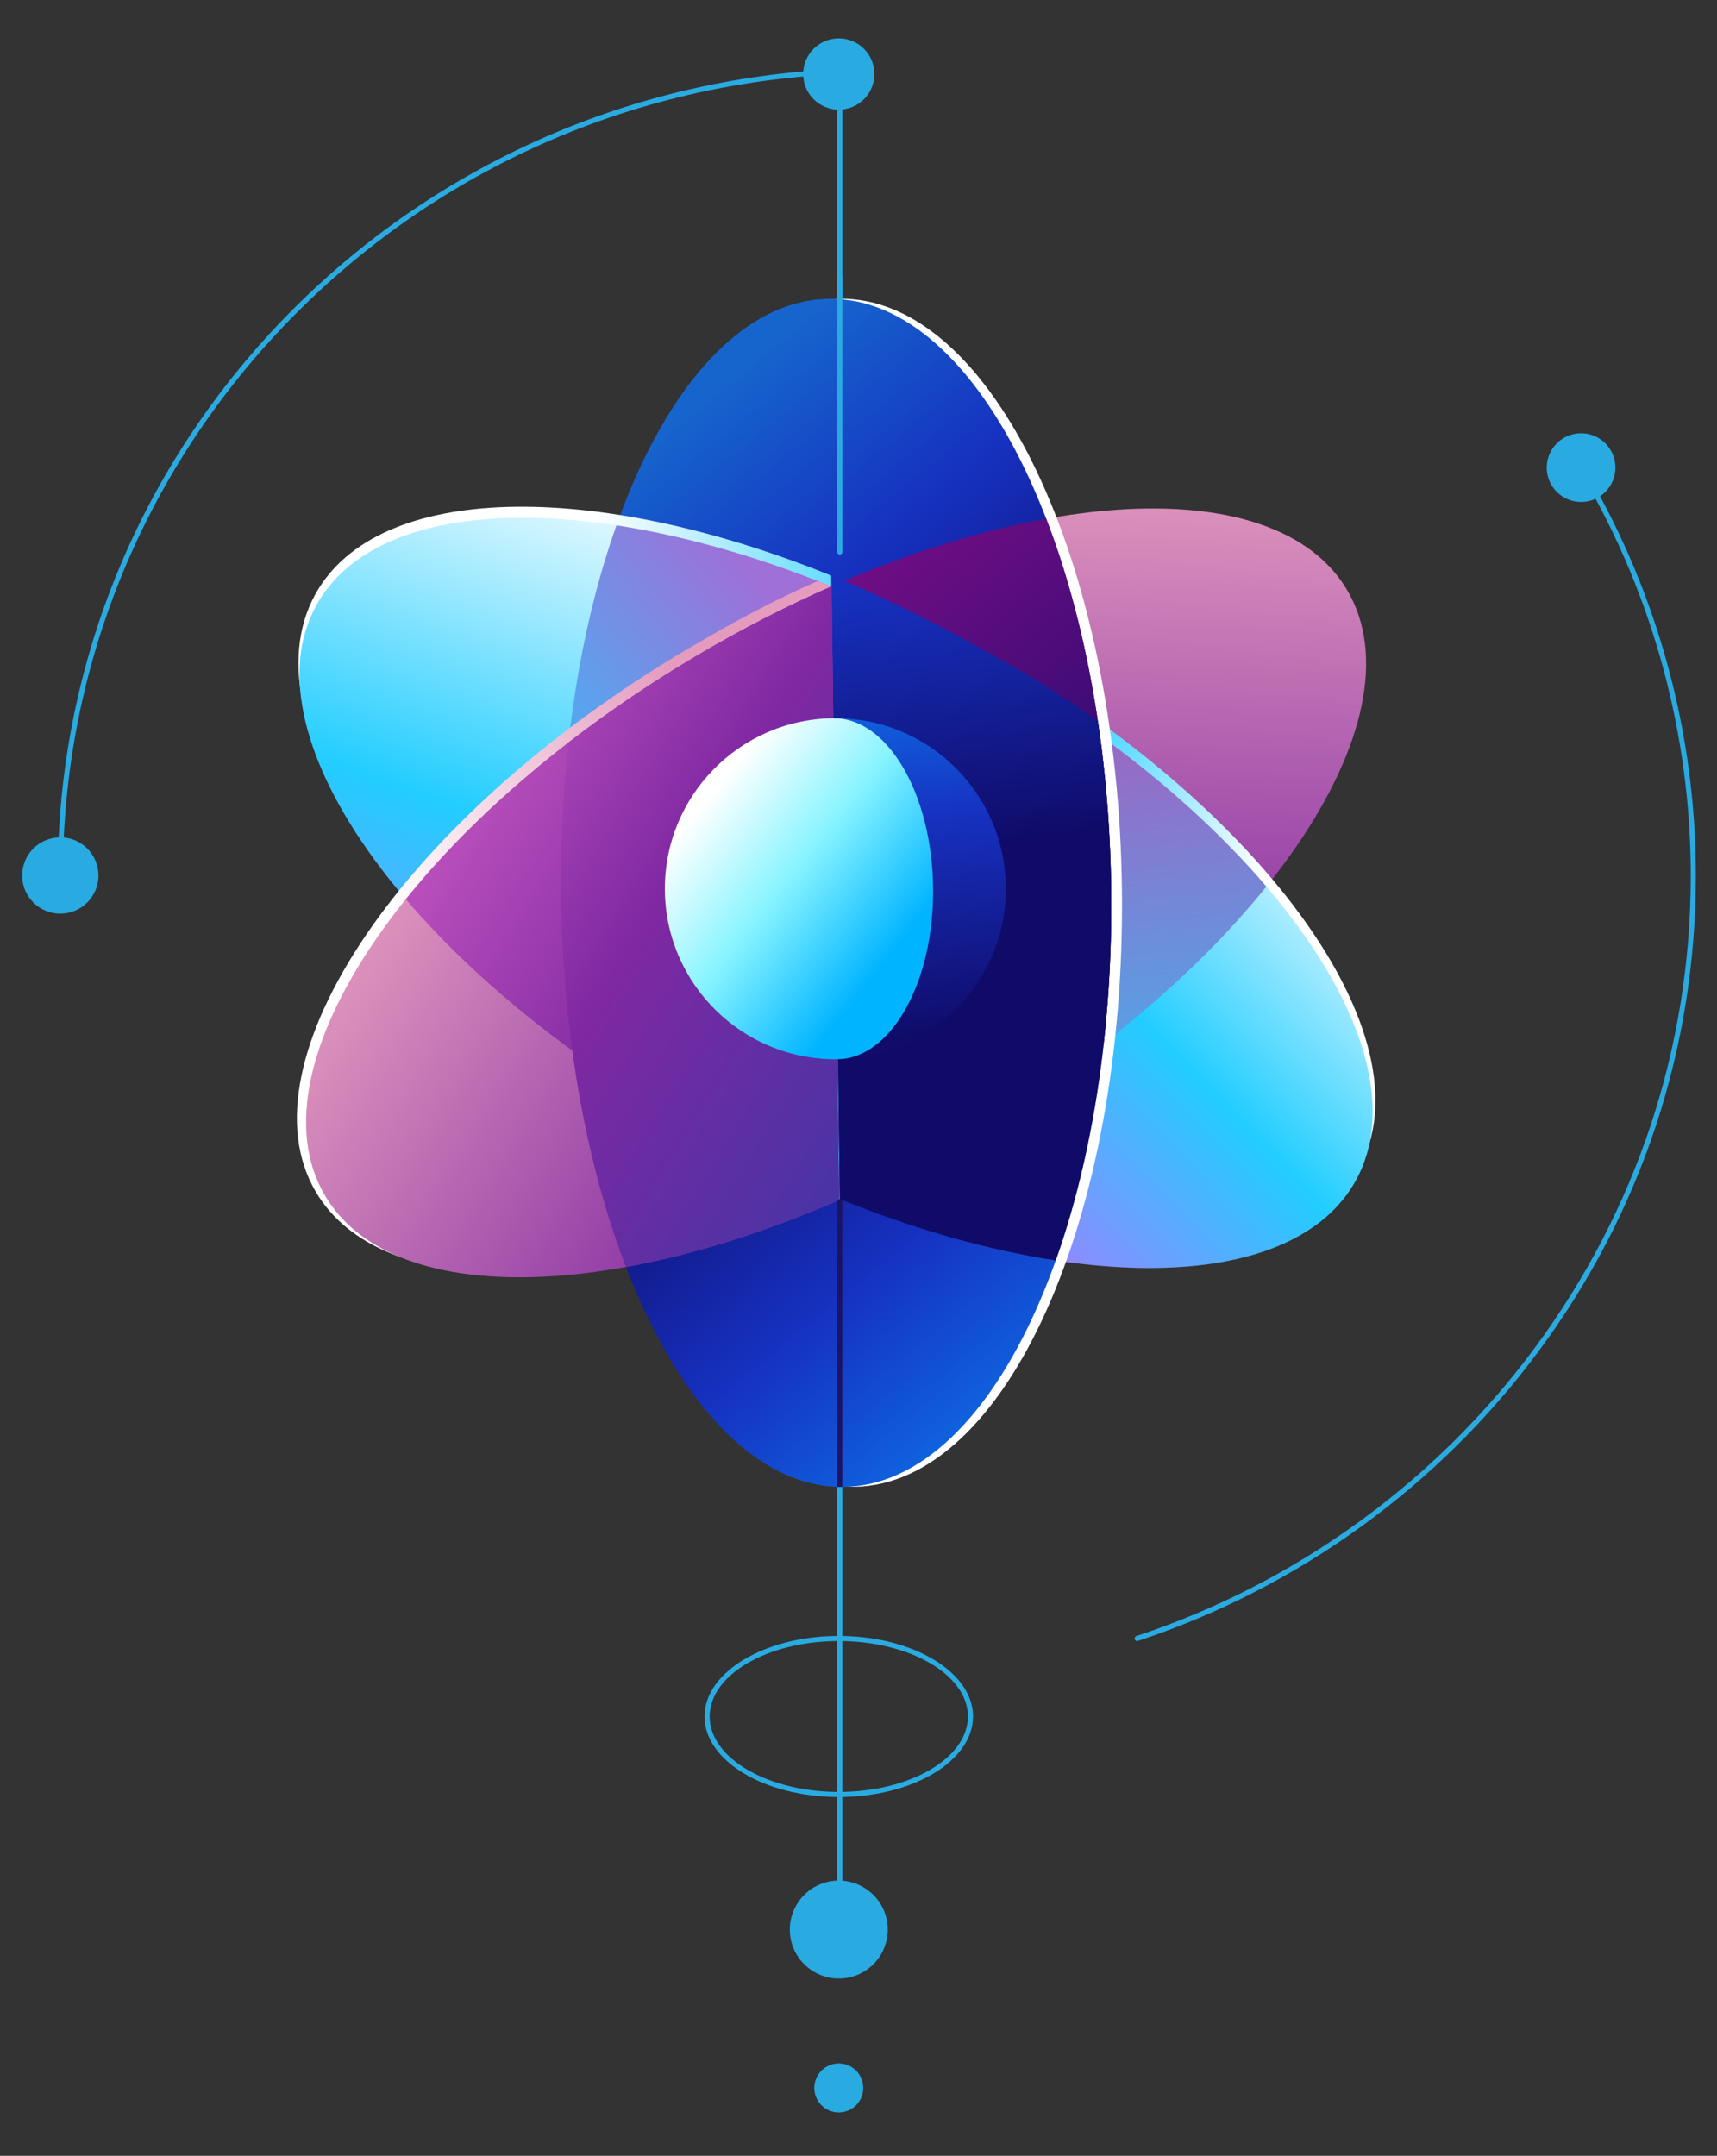 <svg width="392" height="492" viewBox="0 0 392 492" fill="none" xmlns="http://www.w3.org/2000/svg">
<rect x="0" y="0" width="392" height="492" fill="#333333" stroke="none"/>
<path d="M14.352 199.808H13.187C13.187 152.838 31.129 108.106 63.708 73.851C96.133 39.759 139.956 19.217 187.104 16.008L187.184 17.171C140.327 20.36 96.776 40.774 64.553 74.654C32.181 108.691 14.352 153.138 14.352 199.808Z" fill="#29ABE2"/>
<path d="M192.316 16.147H191.15V430.435H192.316V16.147Z" fill="#29ABE2"/>
<path d="M361.772 114.516C366.08 114.072 369.212 110.221 368.768 105.915C368.324 101.608 364.472 98.476 360.164 98.92C355.856 99.364 352.724 103.215 353.168 107.522C353.612 111.828 357.464 114.96 361.772 114.516Z" fill="#29ABE2"/>
<path d="M16.26 208.15C20.87 206.774 23.491 201.924 22.115 197.316C20.74 192.709 15.887 190.089 11.278 191.465C6.668 192.84 4.046 197.691 5.422 202.298C6.798 206.906 11.65 209.526 16.26 208.15Z" fill="#29ABE2"/>
<path d="M191.576 273.873C201.931 269.353 212.446 263.989 222.907 257.791C287.337 219.613 325.232 164.481 307.547 134.649C292.703 109.61 243.424 110.357 189.876 133.814L191.576 273.873Z" fill="url(#paint0_linear)"/>
<path d="M192.353 271.115C246.648 293.07 296.033 292.396 310.15 266.9C326.95 236.56 287.449 182.566 221.923 146.301C211.462 140.512 200.971 135.528 190.657 131.357L192.353 271.115Z" fill="url(#paint1_linear)"/>
<path d="M191.733 273.653C246.028 295.609 295.413 294.935 309.53 269.439C326.33 239.099 286.829 185.105 221.303 148.84C210.842 143.05 200.351 138.066 190.037 133.896L191.733 273.653Z" fill="url(#paint2_linear)"/>
<path d="M190.037 133.896L191.733 273.654C191.792 273.677 191.851 273.7 191.91 273.724C202.157 269.235 212.559 263.922 222.907 257.791C250.692 241.327 273.535 221.711 289.121 202.329C272.971 183.415 249.561 164.479 221.303 148.84C210.842 143.05 200.351 138.066 190.037 133.896Z" fill="url(#paint3_linear)"/>
<path d="M196.937 241.236C218.157 237.799 232.573 217.815 229.136 196.599C225.698 175.384 205.709 160.972 184.488 164.409C163.268 167.845 148.852 187.83 152.29 209.045C155.727 230.26 175.717 244.673 196.937 241.236Z" fill="#29ABE2"/>
<path d="M194.988 339.316C229.672 338.895 257.053 277.857 256.144 202.984C255.236 128.111 226.382 67.755 191.698 68.176C157.014 68.597 129.633 129.634 130.541 204.507C131.45 279.381 160.304 339.736 194.988 339.316Z" fill="white"/>
<path d="M189.239 68.205C223.924 67.784 252.777 128.14 253.686 203.013C254.595 277.885 227.214 338.923 192.53 339.344C157.846 339.764 128.992 279.409 128.084 204.536C127.175 129.663 154.555 68.626 189.239 68.205Z" fill="url(#paint4_linear)"/>
<path d="M72.006 135.59C55.206 165.93 94.707 219.924 160.233 256.189C170.694 261.979 181.185 266.962 191.5 271.133L189.804 131.375C135.509 109.42 86.123 110.094 72.006 135.59Z" fill="url(#paint5_linear)"/>
<path d="M72.239 138.11C55.44 168.45 94.941 222.444 160.467 258.709C170.928 264.499 181.419 269.482 191.733 273.653L190.037 133.895C135.742 111.94 86.357 112.614 72.239 138.11Z" fill="url(#paint6_linear)"/>
<path d="M238.863 118.398C223.622 121.157 206.968 126.327 189.876 133.814L191.576 273.873C201.931 269.353 212.446 263.989 222.907 257.791C233.34 251.608 243.073 244.98 251.991 238.088C253.238 226.891 253.833 215.133 253.686 203.013C253.296 170.928 247.775 141.51 238.863 118.398Z" fill="url(#paint7_linear)"/>
<path d="M140.739 119.894C132.458 143.169 127.696 172.592 128.083 204.536C128.231 216.727 129.121 228.533 130.655 239.754C139.816 246.423 149.793 252.802 160.466 258.709C170.927 264.499 181.418 269.483 191.733 273.653L190.037 133.895C172.783 126.919 156.027 122.231 140.739 119.894Z" fill="url(#paint8_linear)"/>
<path d="M156.661 148.297C92.23 186.475 54.454 242.235 72.139 272.068C86.953 297.057 136.068 296.361 189.493 273.04L189.877 133.814L186.725 132.582C176.473 137.073 167.014 142.163 156.661 148.297Z" fill="url(#paint9_linear)"/>
<path d="M158.863 149.758C94.432 187.935 56.538 243.068 74.223 272.9C89.037 297.889 138.151 297.194 191.576 273.873L189.876 133.814C179.624 138.305 169.216 143.623 158.863 149.758Z" fill="url(#paint10_linear)"/>
<path d="M191.573 273.587L189.877 133.832C189.87 133.829 189.863 133.826 189.855 133.823C179.61 138.312 169.21 143.628 158.863 149.758C131.078 166.222 108.235 185.838 92.648 205.22C108.798 224.134 132.209 243.07 160.467 258.709C170.874 264.469 181.31 269.43 191.573 273.587Z" fill="url(#paint11_linear)"/>
<path d="M241.03 287.654C249.311 264.38 254.074 234.956 253.686 203.013C253.551 191.933 252.804 181.172 251.518 170.878C251.389 169.845 250.798 165.621 250.658 164.598C241.497 157.929 232.856 152.933 222.183 147.026C211.722 141.237 200.118 135.546 189.804 131.375L191.733 273.653C208.987 280.63 225.742 285.318 241.03 287.654Z" fill="url(#paint12_linear)"/>
<path d="M190.714 241.736C212.211 241.736 229.638 224.313 229.638 202.822C229.638 181.33 212.211 163.907 190.714 163.907C169.217 163.907 151.79 181.33 151.79 202.822C151.79 224.313 169.217 241.736 190.714 241.736Z" fill="url(#paint13_linear)"/>
<path d="M192.865 451.454C198.991 450.7 203.346 445.124 202.592 438.999C201.838 432.874 196.26 428.52 190.134 429.273C184.008 430.027 179.652 435.604 180.406 441.729C181.16 447.854 186.738 452.208 192.865 451.454Z" fill="#29ABE2"/>
<path d="M192.698 481.964C195.712 481.301 197.618 478.32 196.954 475.306C196.291 472.293 193.309 470.388 190.295 471.051C187.281 471.715 185.375 474.695 186.039 477.709C186.703 480.722 189.684 482.627 192.698 481.964Z" fill="#29ABE2"/>
<path d="M142.906 289.151C158.053 286.408 174.596 281.286 191.576 273.873L189.876 133.814C179.624 138.305 169.216 143.623 158.863 149.758C148.429 155.941 138.697 162.569 129.778 169.461C128.532 180.658 127.936 192.416 128.083 204.536C128.473 236.621 133.994 266.038 142.906 289.151Z" fill="url(#paint14_linear)"/>
<path d="M190.242 163.91C168.746 164.171 151.532 181.803 151.793 203.294C152.054 224.784 169.691 241.994 191.186 241.733C191.24 241.733 191.292 241.73 191.345 241.729L191.345 241.728C203.595 241.43 213.289 223.948 213.029 202.551C212.77 181.153 202.654 163.913 190.401 163.912L190.401 163.91C190.348 163.91 190.295 163.909 190.242 163.91Z" fill="url(#paint15_linear)"/>
<path d="M198.662 20.742C200.788 16.788 199.306 11.858 195.35 9.732C191.394 7.606 186.463 9.088 184.337 13.043C182.21 16.997 183.693 21.927 187.649 24.053C191.604 26.179 196.535 24.697 198.662 20.742Z" fill="#29ABE2"/>
<path d="M192.316 273.873H191.15V339.344H192.316V273.873Z" fill="#1B1464"/>
<path d="M191.733 126.558C191.409 126.558 191.147 126.296 191.147 125.972V62.958C191.147 62.634 191.409 62.372 191.733 62.372C192.057 62.372 192.319 62.634 192.319 62.958V125.972C192.319 126.296 192.057 126.558 191.733 126.558Z" fill="#29ABE2"/>
<path d="M191.499 410.116C174.598 410.116 160.847 401.869 160.847 391.733C160.847 381.597 174.598 373.351 191.499 373.351C208.401 373.351 222.151 381.597 222.151 391.733C222.151 401.869 208.401 410.116 191.499 410.116ZM191.499 374.516C175.24 374.516 162.013 382.24 162.013 391.733C162.013 401.227 175.24 408.95 191.499 408.95C207.758 408.95 220.986 401.227 220.986 391.733C220.986 382.24 207.758 374.516 191.499 374.516Z" fill="#29ABE2"/>
<path d="M259.621 374.516C259.377 374.516 259.149 374.361 259.068 374.117C258.967 373.811 259.132 373.482 259.438 373.38C277.635 367.353 294.733 358.587 310.255 347.325C325.597 336.196 339.075 322.868 350.316 307.714C373.666 276.234 386.009 238.921 386.009 199.808C386.009 167.937 377.57 136.554 361.605 109.052C361.444 108.773 361.539 108.417 361.817 108.255C362.095 108.094 362.452 108.188 362.614 108.467C378.681 136.146 387.174 167.731 387.174 199.808C387.174 239.172 374.753 276.726 351.252 308.408C339.941 323.658 326.377 337.069 310.94 348.269C295.32 359.6 278.116 368.421 259.804 374.487C259.743 374.507 259.682 374.516 259.621 374.516Z" fill="#29ABE2"/>
<defs>
<linearGradient id="paint0_linear" x1="252.568" y1="80.849" x2="243.685" y2="402.445" gradientUnits="userSpaceOnUse">
<stop offset="0.068" stop-color="#E49BBE"/>
<stop offset="0.478" stop-color="#7F28A2"/>
<stop offset="0.754" stop-color="#4C33A5"/>
<stop offset="1" stop-color="#223CA7"/>
</linearGradient>
<linearGradient id="paint1_linear" x1="302.561" y1="252.608" x2="148.794" y2="181.194" gradientUnits="userSpaceOnUse">
<stop offset="0.207" stop-color="white"/>
<stop offset="0.556" stop-color="#22CDFF"/>
<stop offset="0.975" stop-color="#9586FF"/>
</linearGradient>
<linearGradient id="paint2_linear" x1="292.894" y1="160.768" x2="198.433" y2="252.396" gradientUnits="userSpaceOnUse">
<stop offset="0.054" stop-color="white"/>
<stop offset="0.556" stop-color="#22CDFF"/>
<stop offset="0.975" stop-color="#9586FF"/>
</linearGradient>
<linearGradient id="paint3_linear" x1="251.562" y1="346.244" x2="233.853" y2="174.522" gradientUnits="userSpaceOnUse">
<stop stop-color="#09E7E7"/>
<stop offset="0.302" stop-color="#22CDFF"/>
<stop offset="1" stop-color="#966BC6"/>
</linearGradient>
<linearGradient id="paint4_linear" x1="278.038" y1="310.303" x2="123.19" y2="121.043" gradientUnits="userSpaceOnUse">
<stop offset="0.095" stop-color="#0F63DF"/>
<stop offset="0.271" stop-color="#1631C0"/>
<stop offset="0.531" stop-color="#100B69"/>
<stop offset="0.792" stop-color="#1631C0"/>
<stop offset="1" stop-color="#1665CD"/>
</linearGradient>
<linearGradient id="paint5_linear" x1="114.477" y1="184.425" x2="272.663" y2="214.459" gradientUnits="userSpaceOnUse">
<stop offset="0.054" stop-color="white"/>
<stop offset="0.556" stop-color="#22CDFF"/>
<stop offset="0.975" stop-color="#9586FF"/>
</linearGradient>
<linearGradient id="paint6_linear" x1="167.244" y1="105.052" x2="110.22" y2="267.08" gradientUnits="userSpaceOnUse">
<stop offset="0.054" stop-color="white"/>
<stop offset="0.556" stop-color="#22CDFF"/>
<stop offset="0.975" stop-color="#9586FF"/>
</linearGradient>
<linearGradient id="paint7_linear" x1="296.091" y1="294.99" x2="172.971" y2="144.509" gradientUnits="userSpaceOnUse">
<stop offset="0.377" stop-color="#100B69"/>
<stop offset="1" stop-color="#720D85"/>
</linearGradient>
<linearGradient id="paint8_linear" x1="57.014" y1="285.146" x2="201.568" y2="168.122" gradientUnits="userSpaceOnUse">
<stop stop-color="#09E7E7"/>
<stop offset="0.516" stop-color="#22CDFF"/>
<stop offset="1" stop-color="#9E70D8"/>
</linearGradient>
<linearGradient id="paint9_linear" x1="188.981" y1="197.55" x2="120.453" y2="249.285" gradientUnits="userSpaceOnUse">
<stop offset="0.008" stop-color="#E49BBE"/>
<stop offset="1" stop-color="white"/>
</linearGradient>
<linearGradient id="paint10_linear" x1="91.684" y1="180.465" x2="313.392" y2="317.773" gradientUnits="userSpaceOnUse">
<stop offset="0.008" stop-color="#E49BBE"/>
<stop offset="0.478" stop-color="#7F28A2"/>
<stop offset="0.754" stop-color="#4C33A5"/>
<stop offset="1" stop-color="#223CA7"/>
</linearGradient>
<linearGradient id="paint11_linear" x1="111.62" y1="157.178" x2="286.696" y2="265.606" gradientUnits="userSpaceOnUse">
<stop offset="0.021" stop-color="#BD52BE"/>
<stop offset="0.351" stop-color="#7F28A2"/>
<stop offset="0.695" stop-color="#4C33A5"/>
<stop offset="1" stop-color="#223CA7"/>
</linearGradient>
<linearGradient id="paint12_linear" x1="211.01" y1="132.663" x2="227.537" y2="272.355" gradientUnits="userSpaceOnUse">
<stop stop-color="#1631C0"/>
<stop offset="0.433" stop-color="#100B69"/>
</linearGradient>
<linearGradient id="paint13_linear" x1="186.456" y1="162.606" x2="200.502" y2="295.721" gradientUnits="userSpaceOnUse">
<stop stop-color="#0F63DF"/>
<stop offset="0.201" stop-color="#1631C0"/>
<stop offset="0.569" stop-color="#100B69"/>
<stop offset="0.999" stop-color="#720D85"/>
</linearGradient>
<linearGradient id="paint14_linear" x1="101.265" y1="171.207" x2="257.994" y2="268.272" gradientUnits="userSpaceOnUse">
<stop stop-color="#BD52BE"/>
<stop offset="0.326" stop-color="#7F28A2"/>
<stop offset="0.683" stop-color="#4C33A5"/>
<stop offset="1" stop-color="#223CA7"/>
</linearGradient>
<linearGradient id="paint15_linear" x1="160.93" y1="182.798" x2="204.12" y2="217.05" gradientUnits="userSpaceOnUse">
<stop stop-color="white"/>
<stop offset="0.467" stop-color="#88F4FF"/>
<stop offset="1" stop-color="#00B4FF"/>
</linearGradient>
</defs>
</svg>
